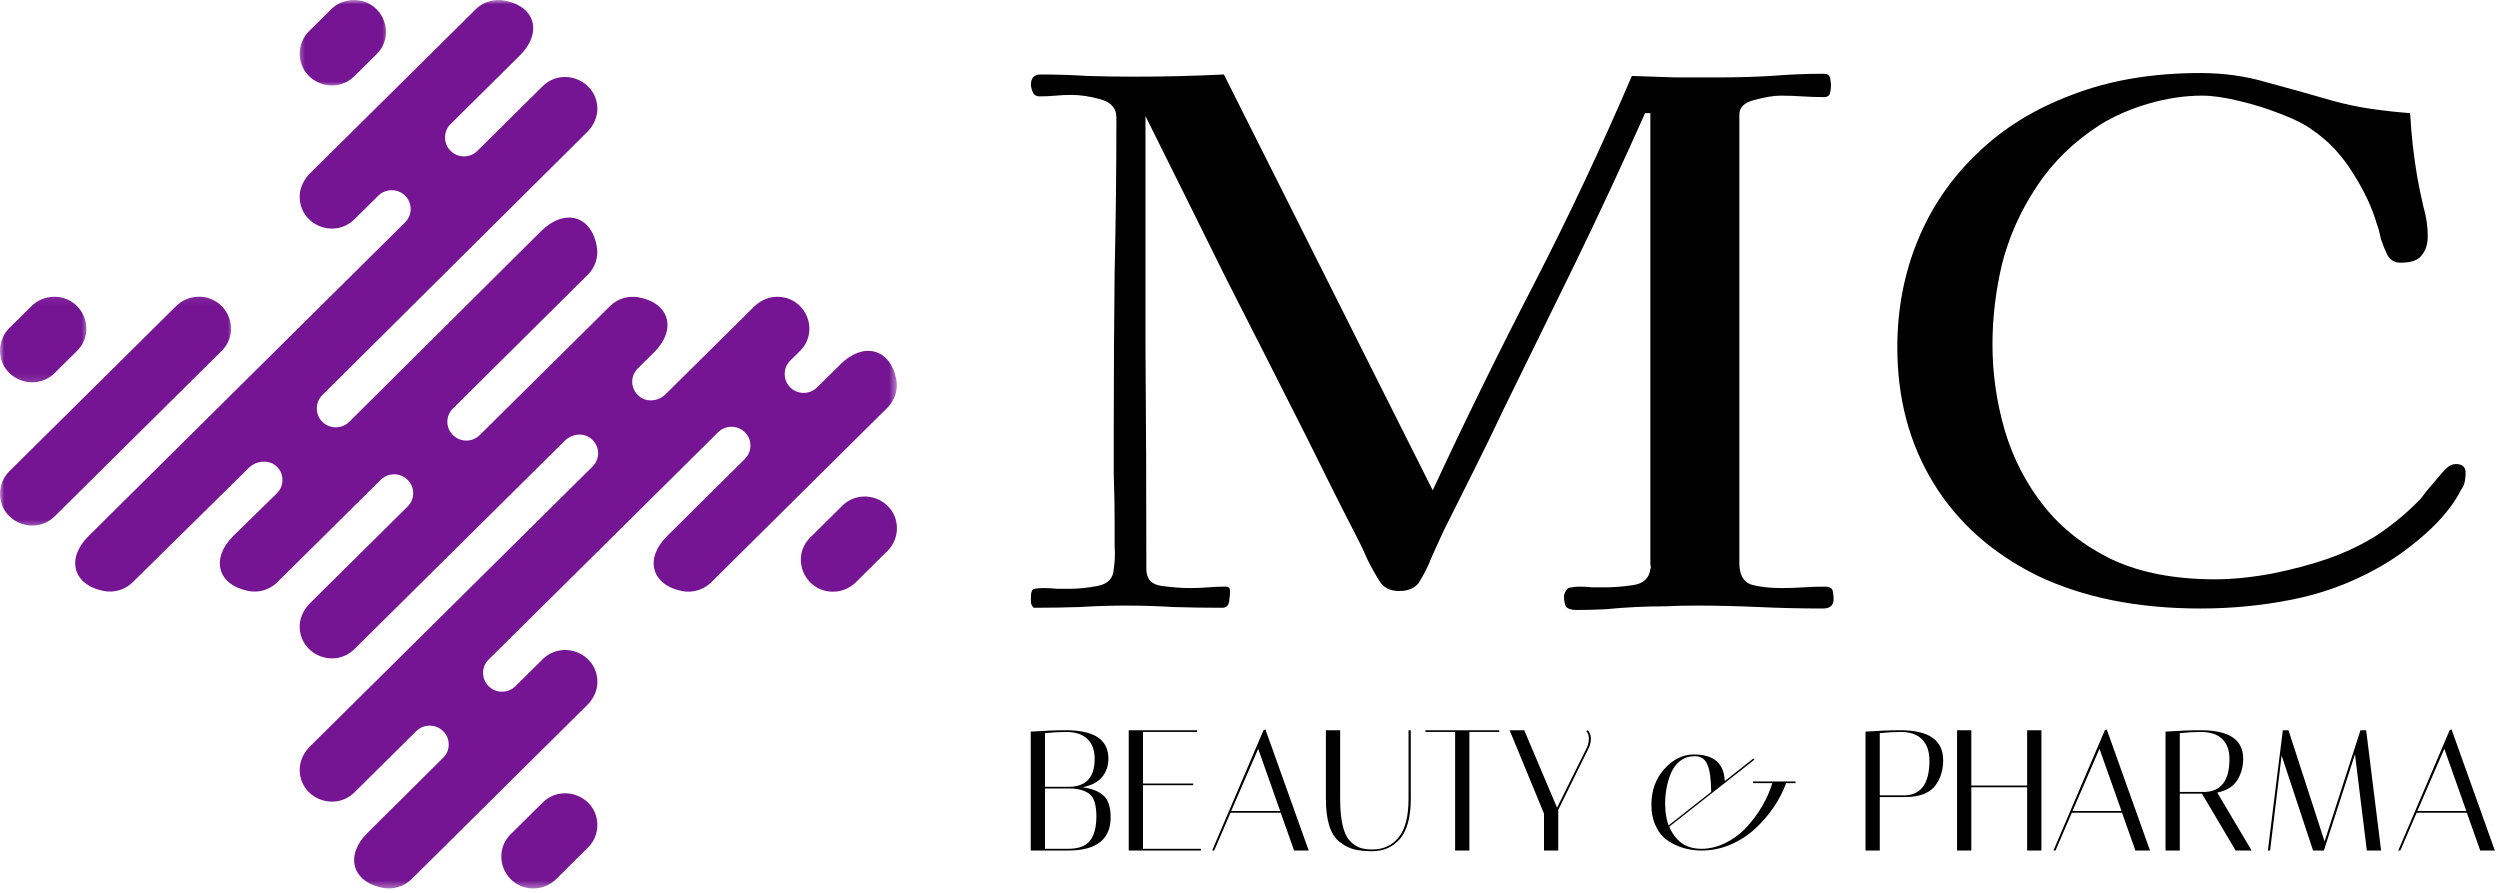 <svg xmlns="http://www.w3.org/2000/svg" width="291" height="104" viewBox="0 0 291 104" fill="none"><path d="M287 55.035C287 55.375 286.966 55.715 286.897 56.054C286.829 56.394 286.692 56.705 286.487 56.988C285.598 58.743 284.197 60.47 282.282 62.169C280.436 63.81 278.521 65.169 276.539 66.245C273.462 67.943 270.18 69.132 266.692 69.811C263.274 70.49 259.752 70.83 256.128 70.83C248.812 70.83 242.488 69.556 237.154 67.009C231.889 64.405 227.855 60.81 225.052 56.224C222.248 51.639 220.847 46.374 220.847 40.429C220.847 36.014 221.633 31.881 223.206 28.031C224.778 24.182 227.069 20.813 230.077 17.926C233.086 14.982 236.778 12.689 241.154 11.048C245.53 9.349 250.522 8.5 256.128 8.5C258.863 8.5 261.462 8.868 263.923 9.604C266.453 10.283 268.983 10.991 271.513 11.727C272.949 12.123 274.419 12.435 275.923 12.661C277.496 12.887 279.034 13.057 280.539 13.171C280.607 14.416 280.709 15.662 280.846 16.907C280.983 18.096 281.154 19.313 281.359 20.558C281.564 21.691 281.803 22.851 282.077 24.04C282.419 25.172 282.59 26.333 282.59 27.522C282.59 28.427 282.35 29.163 281.872 29.73C281.462 30.296 280.641 30.579 279.41 30.579C278.727 30.579 278.214 30.267 277.872 29.645C277.598 29.079 277.359 28.484 277.154 27.861C277.017 27.182 276.846 26.559 276.641 25.993C276.094 24.125 275.171 22.172 273.872 20.134C272.573 18.039 271 16.369 269.154 15.124C268.333 14.501 267.103 13.878 265.462 13.255C263.889 12.633 262.248 12.123 260.539 11.727C258.898 11.331 257.496 11.133 256.334 11.133C254.282 11.133 252.197 11.444 250.077 12.067C247.958 12.689 246.077 13.51 244.436 14.529C241.359 16.511 238.898 18.917 237.052 21.747C235.206 24.521 233.872 27.493 233.052 30.664C232.3 33.834 231.924 36.976 231.924 40.09C231.924 43.486 232.402 46.827 233.359 50.11C234.317 53.337 235.821 56.252 237.872 58.857C239.924 61.461 242.59 63.556 245.872 65.141C249.154 66.669 253.154 67.433 257.872 67.433C259.855 67.433 262.077 67.207 264.539 66.754C267 66.245 269.12 65.678 270.898 65.056C273.017 64.32 274.966 63.386 276.744 62.253C278.521 61.065 280.128 59.734 281.564 58.262C281.701 58.149 281.974 57.809 282.385 57.243C282.863 56.677 283.342 56.111 283.821 55.545C284.299 54.979 284.607 54.639 284.744 54.526C285.085 54.186 285.462 54.016 285.872 54.016C286.624 54.016 287 54.356 287 55.035Z" fill="black"></path><path d="M213.435 69.726C213.435 70.462 213.025 70.83 212.204 70.83C209.674 70.83 207.179 70.774 204.717 70.66C202.256 70.547 199.794 70.49 197.333 70.49C196.17 70.49 195.008 70.519 193.845 70.575C192.683 70.575 191.521 70.604 190.358 70.66C189.196 70.717 188.034 70.802 186.871 70.915C185.777 70.972 184.649 71 183.487 71C182.871 71 182.461 70.859 182.256 70.575C182.119 70.236 182.051 69.868 182.051 69.472C182.051 69.245 182.119 69.019 182.256 68.792C182.393 68.509 182.632 68.368 182.974 68.368C183.179 68.311 183.487 68.283 183.897 68.283C184.375 68.283 184.854 68.311 185.333 68.368C185.88 68.368 186.393 68.368 186.871 68.368C187.828 68.368 188.888 68.283 190.051 68.113C191.281 67.943 191.965 67.32 192.102 66.245C192.17 66.075 192.17 65.905 192.102 65.735C192.102 65.565 192.102 65.395 192.102 65.225V13.171H191.486C188.888 19.002 186.187 24.804 183.384 30.579C180.581 36.297 177.777 42.014 174.974 47.732C173.88 50.053 172.752 52.375 171.589 54.696C170.427 57.017 169.264 59.338 168.102 61.659C167.623 62.678 167.145 63.725 166.666 64.801C166.256 65.877 165.743 66.896 165.128 67.858C164.649 68.481 163.897 68.792 162.871 68.792C161.914 68.792 161.196 68.481 160.718 67.858C160.171 67.009 159.658 66.103 159.179 65.141C158.769 64.178 158.324 63.244 157.846 62.338C156.82 60.357 155.829 58.404 154.871 56.479C153.914 54.554 152.957 52.629 152 50.705C148.854 44.477 145.709 38.278 142.564 32.107C139.487 25.88 136.41 19.681 133.333 13.51C133.333 22.285 133.333 31.088 133.333 39.92C133.402 48.695 133.436 57.47 133.436 66.245C133.436 67.377 134.017 68.028 135.179 68.198C136.41 68.368 137.538 68.452 138.564 68.452C139.248 68.452 139.931 68.424 140.615 68.368C141.299 68.311 141.983 68.283 142.666 68.283C143.008 68.283 143.179 68.452 143.179 68.792C143.179 69.075 143.145 69.472 143.077 69.981C143.008 70.49 142.735 70.745 142.256 70.745C140.41 70.745 138.53 70.717 136.615 70.66C134.769 70.547 132.923 70.49 131.077 70.49C129.299 70.49 127.487 70.547 125.641 70.66C123.863 70.717 122.085 70.745 120.308 70.745C120.239 70.632 120.171 70.547 120.103 70.49C120.103 70.377 120.068 70.292 120 70.236V69.472C120 68.905 120.137 68.594 120.41 68.537C120.684 68.481 121.06 68.452 121.538 68.452C122.085 68.452 122.598 68.481 123.077 68.537C123.556 68.537 124.034 68.537 124.513 68.537C125.538 68.537 126.632 68.424 127.795 68.198C128.957 67.971 129.573 67.32 129.641 66.245C129.778 65.339 129.812 64.433 129.743 63.527C129.743 62.565 129.743 61.631 129.743 60.725C129.743 58.913 129.709 57.102 129.641 55.29C129.641 53.422 129.641 51.582 129.641 49.77C129.641 43.713 129.675 37.684 129.743 31.683C129.88 25.682 129.949 19.681 129.949 13.68C129.949 12.604 129.333 11.897 128.102 11.557C126.872 11.217 125.744 11.048 124.718 11.048C124.103 11.048 123.487 11.076 122.872 11.133C122.256 11.189 121.641 11.217 121.026 11.217C120.615 11.217 120.342 11.048 120.205 10.708C120.068 10.368 120 10.085 120 9.859C120 9.066 120.376 8.67 121.128 8.67C122.906 8.67 124.718 8.726 126.564 8.84C128.41 8.896 130.222 8.925 132 8.925C135.487 8.925 138.974 8.84 142.461 8.67L166.769 57.073C170.529 48.978 174.461 40.967 178.564 33.041C182.666 25.059 186.461 16.992 189.948 8.84C191.657 8.896 193.333 8.953 194.974 9.01C196.683 9.01 198.392 9.01 200.102 9.01C202.153 9.01 204.17 8.953 206.153 8.84C208.204 8.67 210.256 8.585 212.307 8.585C212.717 8.585 212.956 8.755 213.025 9.094C213.093 9.434 213.127 9.717 213.127 9.944C213.127 10.17 213.093 10.453 213.025 10.793C212.956 11.133 212.717 11.302 212.307 11.302C211.418 11.302 210.563 11.274 209.743 11.217C208.922 11.161 208.102 11.133 207.281 11.133C206.461 11.133 205.435 11.302 204.204 11.642C203.042 11.925 202.461 12.491 202.461 13.34V65.565C202.461 66.867 202.905 67.688 203.794 68.028C204.751 68.311 205.948 68.452 207.384 68.452C208.204 68.452 209.025 68.424 209.845 68.368C210.666 68.311 211.52 68.283 212.409 68.283C212.956 68.283 213.264 68.452 213.332 68.792C213.401 69.132 213.435 69.443 213.435 69.726Z" fill="black"></path><path d="M119.978 85.16C121.525 85.053 122.891 85 124.078 85C127.371 85 129.018 86.1 129.018 88.3C129.018 89.127 128.778 89.84 128.298 90.44C127.818 91.027 127.051 91.427 125.998 91.64C127.011 91.76 127.811 92.067 128.398 92.56C128.985 93.053 129.278 93.913 129.278 95.14C129.278 97.713 127.631 99 124.338 99H119.978V85.16ZM121.638 98.8H124.338C125.525 98.8 126.365 98.493 126.858 97.88C127.365 97.253 127.618 96.3 127.618 95.02C127.618 93.74 127.365 92.887 126.858 92.46C126.351 92.033 125.598 91.807 124.598 91.78H121.638V98.8ZM124.078 85.2C123.305 85.2 122.491 85.247 121.638 85.34V91.58H124.598C126.478 91.5 127.418 90.42 127.418 88.34C127.418 87.327 127.138 86.553 126.578 86.02C126.018 85.473 125.185 85.2 124.078 85.2ZM139.344 85V85.2H133.044V91.2H138.884V91.4H133.044V98.8H139.784V99H131.384V85H139.344ZM141.332 99H141.092L147.072 85L147.292 84.9L152.332 99H150.632L149.072 94.6H143.232L141.332 99ZM146.452 87.16L143.312 94.4H149.012L146.452 87.16ZM163.954 85H164.214V93C164.214 95.093 163.8 96.633 162.974 97.62C162.147 98.593 161.067 99.08 159.734 99.08C158.894 99.08 158.18 99.007 157.594 98.86C157.007 98.7 156.454 98.413 155.934 98C154.867 97.173 154.334 95.507 154.334 93V85H155.994V92.98C155.994 95.407 156.36 97.027 157.094 97.84C157.467 98.24 157.854 98.513 158.254 98.66C158.667 98.807 159.16 98.88 159.734 98.88C161.014 98.88 162.034 98.413 162.794 97.48C163.567 96.533 163.954 95.033 163.954 92.98V85ZM171.036 99H169.376V85.2H165.916V85H174.516V85.2H171.036V99ZM184.801 85C185.054 85.253 185.181 85.58 185.181 85.98C185.181 86.313 185.108 86.653 184.961 87L181.381 94.26V99H179.721V94.7L175.721 85H177.421L181.241 94.02L184.721 87C184.868 86.667 184.941 86.32 184.941 85.96C184.941 85.6 184.841 85.32 184.641 85.12L184.801 85ZM204.062 91.16V90.96H209.002V91.16H207.902C207.182 93.12 205.988 94.88 204.322 96.44C203.508 97.2 202.555 97.82 201.462 98.3C200.368 98.767 199.242 99 198.082 99C196.975 99 195.962 98.787 195.042 98.36C194.508 98.12 194.035 97.813 193.622 97.44C193.222 97.053 192.888 96.54 192.622 95.9C192.355 95.247 192.222 94.5 192.222 93.66C192.222 92.02 192.722 90.64 193.722 89.52C194.735 88.387 195.882 87.82 197.162 87.82C199.482 87.82 200.682 88.853 200.762 90.92L204.082 88.3L204.222 88.42L194.302 96.22C194.635 97.02 195.108 97.653 195.722 98.12C196.348 98.573 197.128 98.8 198.062 98.8C199.008 98.8 199.948 98.567 200.882 98.1C201.828 97.62 202.648 97 203.342 96.24C204.742 94.693 205.728 93 206.302 91.16H204.062ZM199.182 92.18C199.168 90.66 199.015 89.587 198.722 88.96C198.442 88.333 197.962 88.02 197.282 88.02C196.615 88.02 196.048 88.2 195.582 88.56C195.128 88.907 194.775 89.367 194.522 89.94C194.055 91.047 193.822 92.253 193.822 93.56L193.862 94.44C193.928 95.04 194.048 95.587 194.222 96.08L199.182 92.18ZM217.146 85.16C218.693 85.053 220.053 85 221.226 85C224.533 85 226.186 86.167 226.186 88.5C226.186 89.58 225.906 90.527 225.346 91.34C225.053 91.78 224.599 92.133 223.986 92.4C223.373 92.653 222.633 92.78 221.766 92.78H218.806V99H217.146V85.16ZM221.246 85.2C220.473 85.2 219.659 85.247 218.806 85.34V92.58H221.766C223.646 92.5 224.586 91.153 224.586 88.54C224.586 87.473 224.306 86.653 223.746 86.08C223.186 85.493 222.353 85.2 221.246 85.2ZM229.461 99H227.801V85H229.461V91.44H235.961V85H237.621V99H235.961V91.64H229.461V99ZM239.262 99H239.022L245.002 85L245.222 84.9L250.262 99H248.562L247.002 94.6H241.162L239.262 99ZM244.382 87.16L241.242 94.4H246.942L244.382 87.16ZM252.068 85.16C253.615 85.053 254.981 85 256.168 85C259.461 85 261.108 86.1 261.108 88.3C261.108 89.233 260.881 90.067 260.428 90.8C259.975 91.533 259.195 92.02 258.088 92.26L262.088 99H260.228L256.308 92.38H253.728V99H252.068V85.16ZM256.168 85.2C255.395 85.2 254.581 85.247 253.728 85.34V92.18H256.688C258.568 92.1 259.508 90.82 259.508 88.34C259.508 87.327 259.228 86.553 258.668 86.02C258.108 85.473 257.275 85.2 256.168 85.2ZM264.24 99H263.98L265.72 85H266.38L270.58 97.94L274.76 85H275.42L277.16 99H275.5L274.12 87.8L270.5 99H269.24L265.58 87.94L264.24 99ZM279.399 99H279.159L285.139 85L285.359 84.9L290.399 99H288.699L287.139 94.6H281.299L279.399 99ZM284.519 87.16L281.379 94.4H287.079L284.519 87.16Z" fill="black"></path><mask id="mask0_1_214" style="mask-type:luminance" maskUnits="userSpaceOnUse" x="0" y="34" width="11" height="11"><path d="M0 34.087H10.371V44.841H0V34.087Z" fill="white"></path></mask><g mask="url(#mask0_1_214)"><path d="M6.38 43.408L8.953 40.859C11.309 38.53 9.641 34.544 6.31 34.544C5.32 34.544 4.368 34.932 3.671 35.627L1.093 38.175C0.396 38.871 0 39.809 0 40.794C0 44.089 4.024 45.742 6.38 43.408Z" fill="#761594"></path></g><mask id="mask1_1_214" style="mask-type:luminance" maskUnits="userSpaceOnUse" x="34" y="0" width="12" height="11"><path d="M34.498 0H45.354V10.189H34.498V0Z" fill="white"></path></mask><g mask="url(#mask1_1_214)"><path d="M41.264 8.854L43.823 6.32C46.179 3.986 44.511 0 41.184 0C40.195 0 39.238 0.387 38.541 1.083L35.982 3.617C35.28 4.313 34.889 5.251 34.889 6.236C34.889 9.536 38.913 11.188 41.264 8.854Z" fill="#761594"></path></g><mask id="mask2_1_214" style="mask-type:luminance" maskUnits="userSpaceOnUse" x="0" y="34" width="28" height="28"><path d="M0 34.087H27.26V61.569H0V34.087Z" fill="white"></path></mask><g mask="url(#mask2_1_214)"><path d="M23.146 34.539C22.157 34.539 21.205 34.927 20.507 35.622L1.093 54.848C0.396 55.543 0 56.486 0 57.466C0 60.761 4.024 62.414 6.38 60.085L25.79 40.859C28.146 38.526 26.477 34.539 23.146 34.539Z" fill="#761594"></path></g><mask id="mask3_1_214" style="mask-type:luminance" maskUnits="userSpaceOnUse" x="7" y="0" width="98" height="104"><path d="M7.959 0H104.464V103.563H7.959V0Z" fill="white"></path></mask><g mask="url(#mask3_1_214)"><path d="M103.309 47.445L82.774 67.791C81.892 68.659 80.625 69.046 79.381 68.799C75.767 68.071 75.031 64.976 77.647 62.4L86.708 53.415C87.137 52.986 87.349 52.425 87.349 51.861C87.349 51.296 87.137 50.731 86.708 50.32C85.841 49.462 84.451 49.462 83.584 50.32L56.876 76.776C56.442 77.205 56.23 77.765 56.23 78.33C56.23 78.876 56.442 79.441 56.876 79.87C57.728 80.729 59.133 80.729 59.995 79.87L63.152 76.748C65.56 74.377 69.702 76.136 69.532 79.576C69.471 80.524 69.023 81.41 68.34 82.078L47.908 102.33C47.027 103.203 45.755 103.586 44.516 103.338C40.897 102.61 40.166 99.52 42.782 96.939L51.584 88.206C52.017 87.777 52.229 87.231 52.229 86.666C52.229 86.101 52.017 85.537 51.584 85.107C50.721 84.253 49.317 84.253 48.446 85.107L41.274 92.216C38.866 94.601 34.724 92.837 34.889 89.401C34.95 88.454 35.398 87.567 36.086 86.881L68.967 54.311C69.4 53.882 69.622 53.322 69.622 52.757C69.622 52.131 69.344 51.506 68.811 51.062C67.916 50.32 66.569 50.488 65.744 51.3L41.274 75.539C38.866 77.924 34.724 76.164 34.889 72.724C34.95 71.777 35.398 70.895 36.086 70.209L47.451 58.955C48.314 58.101 48.314 56.71 47.447 55.851L47.437 55.847C46.575 54.997 45.18 54.997 44.318 55.851L32.273 67.777C31.392 68.65 30.12 69.037 28.881 68.785C25.262 68.061 24.546 64.967 27.147 62.391L32.236 57.415C32.665 56.986 32.877 56.425 32.877 55.861C32.877 55.324 32.683 54.797 32.288 54.376C31.43 53.466 29.875 53.56 28.98 54.446L15.442 67.777C14.56 68.65 13.288 69.037 12.049 68.785C8.43 68.061 7.7 64.967 10.315 62.391L47.154 25.881C47.588 25.452 47.8 24.892 47.8 24.327C47.8 23.767 47.588 23.202 47.154 22.773C46.292 21.928 44.902 21.928 44.035 22.773L41.269 25.513C38.861 27.898 34.719 26.133 34.889 22.698C34.95 21.751 35.398 20.864 36.081 20.178L55.377 1.078C56.235 0.229 57.493 -0.173 58.742 0.065C62.384 0.765 63.129 3.869 60.504 6.464L52.446 14.446C52.013 14.875 51.801 15.44 51.801 16.005C51.801 16.565 52.013 17.13 52.446 17.559C53.313 18.418 54.717 18.418 55.566 17.559L63.143 10.054C65.551 7.669 69.693 9.447 69.528 12.882C69.466 13.83 69.019 14.717 68.331 15.384L37.518 45.989C37.085 46.418 36.877 46.978 36.877 47.543C36.877 48.103 37.085 48.668 37.518 49.097C38.385 49.956 39.789 49.956 40.656 49.097L62.983 26.904C65.668 24.243 68.835 25.013 69.471 28.719C69.683 29.928 69.273 31.123 68.434 31.968L52.719 47.553C51.857 48.407 51.857 49.788 52.719 50.642C53.582 51.496 54.981 51.496 55.844 50.642L71.007 35.627C71.865 34.773 73.128 34.376 74.372 34.614C78.014 35.314 78.759 38.413 76.134 41.013L74.249 42.88C73.816 43.31 73.59 43.87 73.59 44.435C73.59 45.06 73.868 45.685 74.405 46.129C75.3 46.871 76.648 46.708 77.472 45.891L87.726 35.739C88.405 35.062 89.3 34.605 90.256 34.553C93.72 34.371 95.52 38.479 93.107 40.869L91.981 41.98C91.552 42.409 91.34 42.969 91.34 43.534C91.34 44.099 91.552 44.663 91.981 45.093C92.848 45.947 94.252 45.947 95.105 45.093L97.857 42.381C100.454 39.804 103.582 40.514 104.313 44.099C104.581 45.317 104.176 46.572 103.309 47.445Z" fill="#761594"></path></g><path d="M98.022 58.885L94.318 62.554C91.967 64.888 93.635 68.874 96.962 68.874C97.951 68.874 98.903 68.482 99.605 67.791L103.309 64.122C104.006 63.427 104.402 62.484 104.402 61.504C104.402 58.204 100.378 56.556 98.022 58.885Z" fill="#761594"></path><mask id="mask4_1_214" style="mask-type:luminance" maskUnits="userSpaceOnUse" x="57" y="91" width="14" height="13"><path d="M57.417 91.441H70.687V103.563H57.417V91.441Z" fill="white"></path></mask><g mask="url(#mask4_1_214)"><path d="M63.157 93.425L59.453 97.093C57.097 99.427 58.765 103.413 62.092 103.413C63.081 103.413 64.038 103.021 64.736 102.33L68.439 98.662C69.141 97.966 69.532 97.028 69.532 96.043C69.532 92.743 65.508 91.096 63.157 93.425Z" fill="#761594"></path></g></svg>